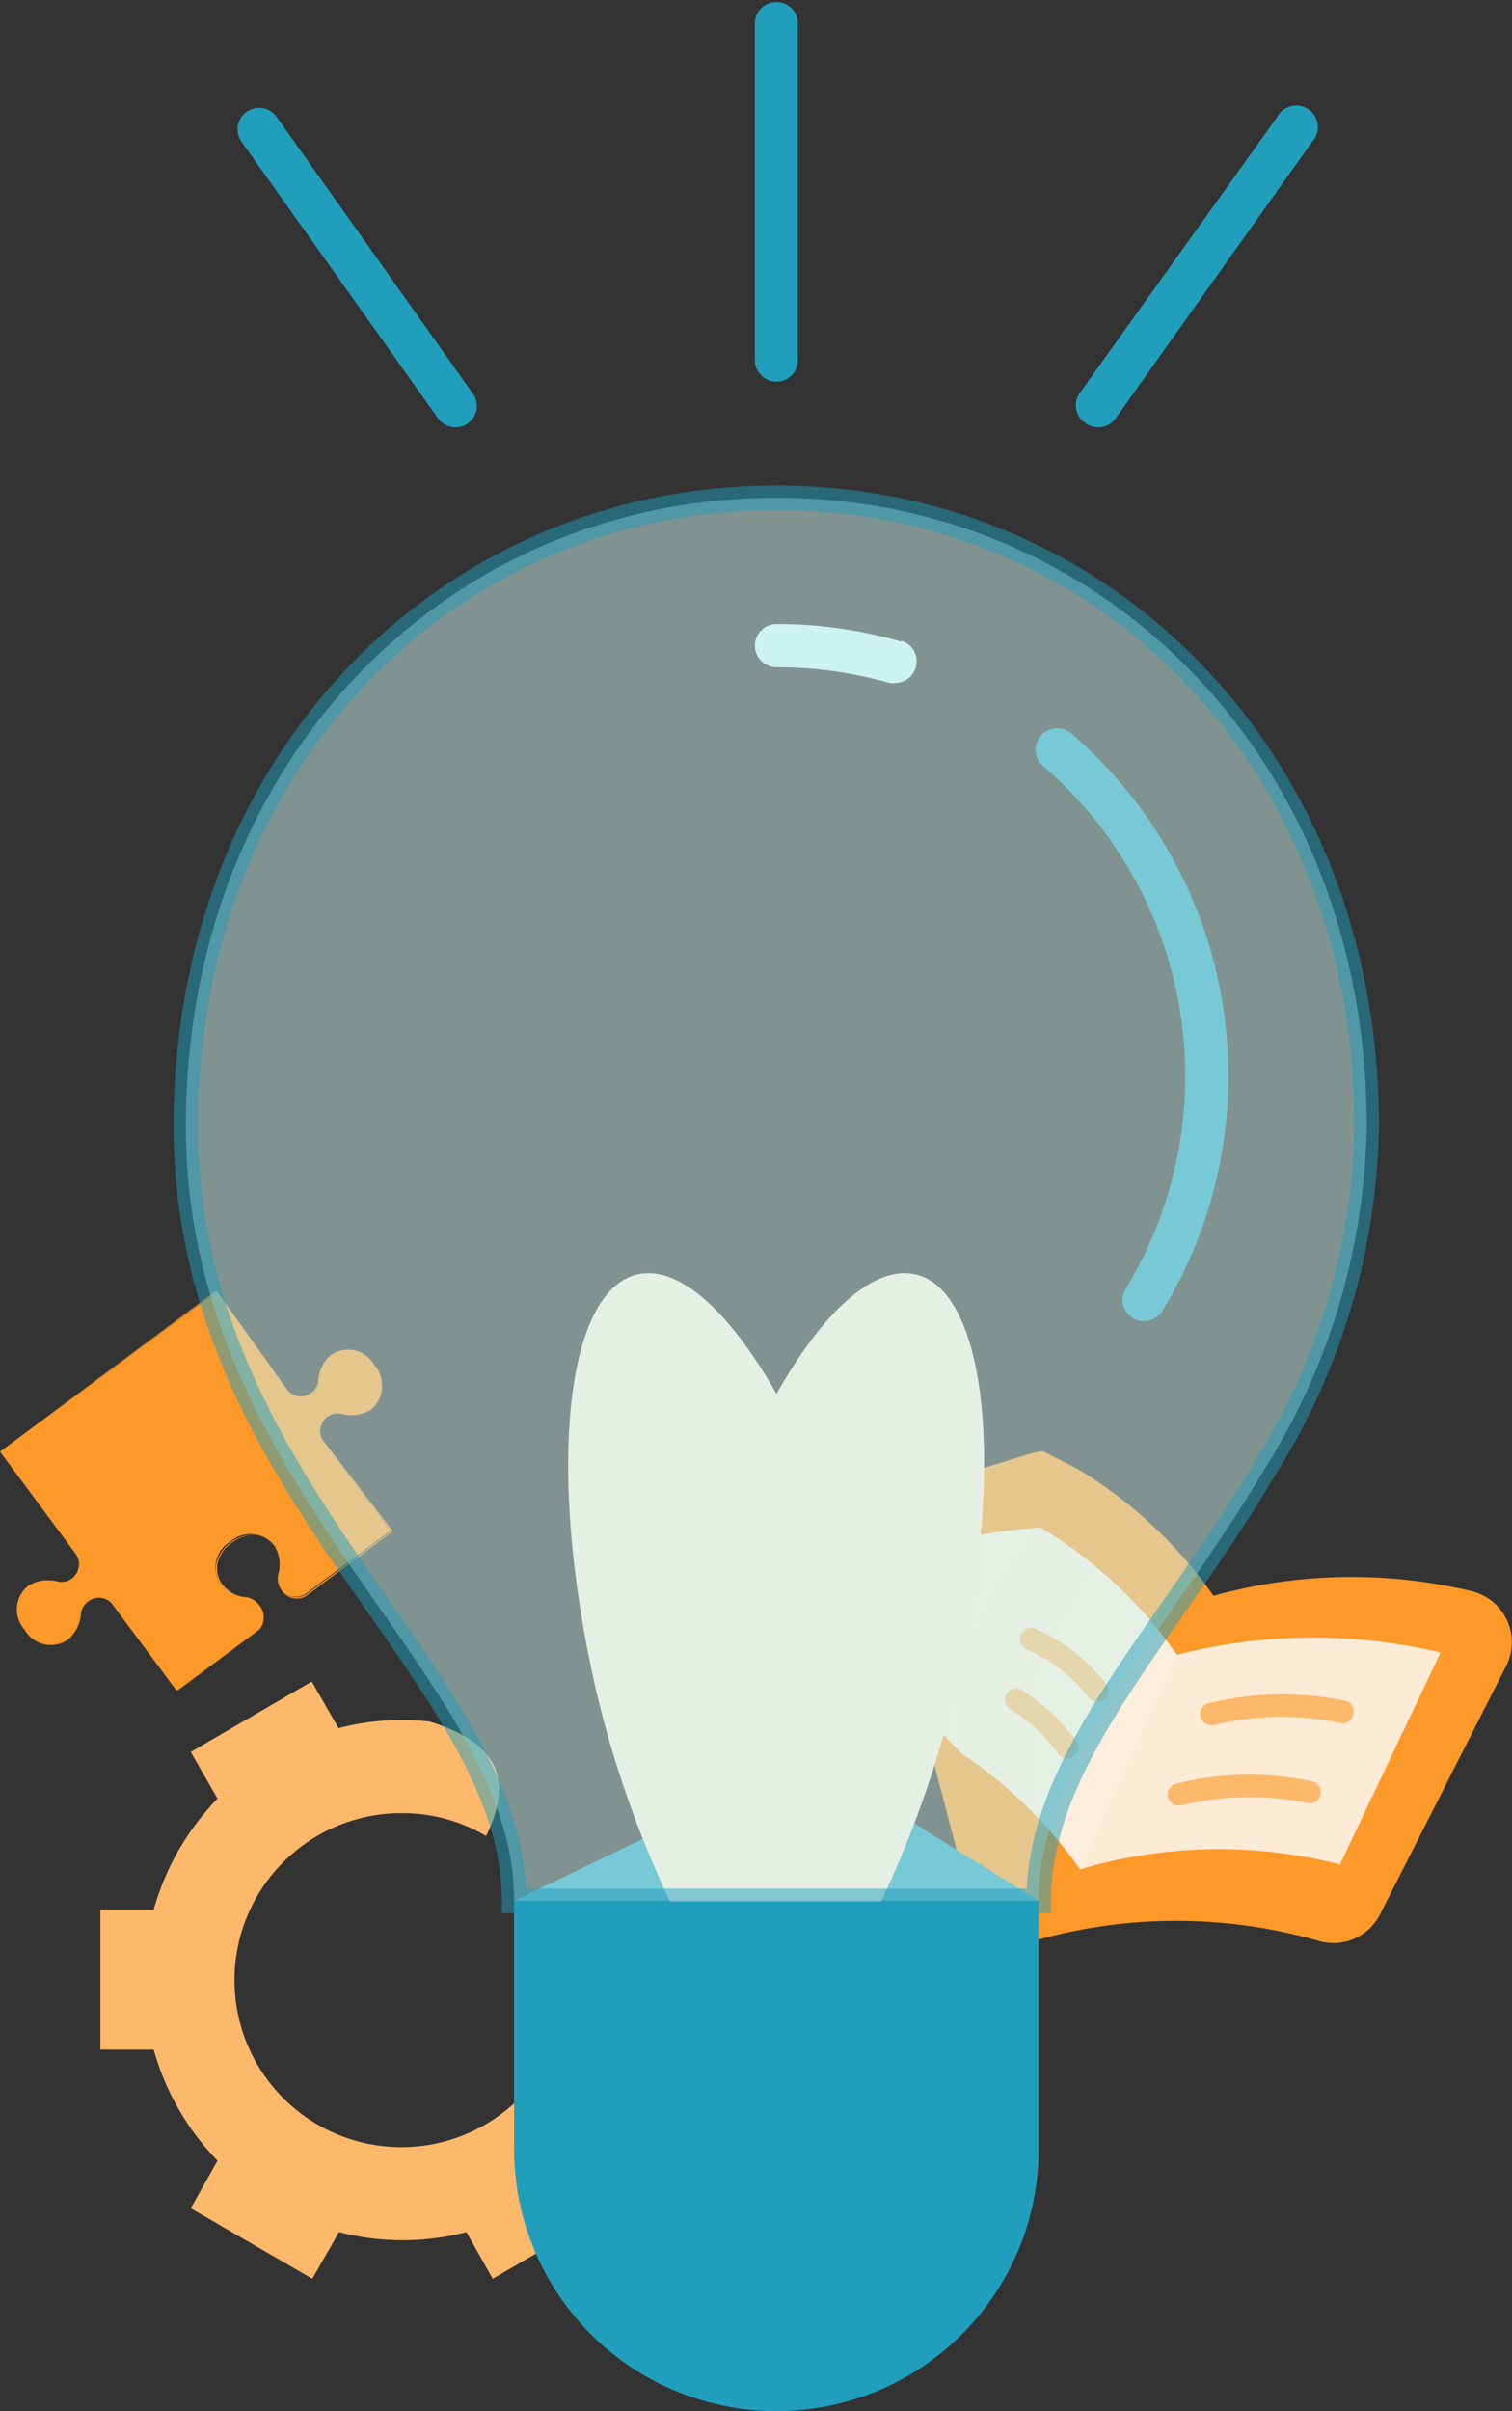 <svg xmlns="http://www.w3.org/2000/svg" xmlns:xlink="http://www.w3.org/1999/xlink" viewBox="0 0 61.59 98.18"><rect x="0" y="0" width="61.59" height="98.18" fill="#333333" stroke="none"/><defs><clipPath id="a" transform="translate(0 -0.02)"><rect x="30.49" width="2.03" height="15.82" style="fill:none"/></clipPath></defs><path d="M59.94,64.81A21,21,0,0,0,49.43,65a18.09,18.09,0,0,0-5.51-5.15l-1.4-.72c-.22-.14-3.1,1-3.33.83L36,64l3,11.48A18.81,18.81,0,0,1,42.3,79a21,21,0,0,1,11.44.06A2.13,2.13,0,0,0,56.2,78l5.16-10.16A2.14,2.14,0,0,0,59.94,64.81Z" transform="translate(0 -0.02)" style="fill:#fc9929"/><path d="M42.37,62.22h0c-7.9.57-8.71,3.73-3.18,9.22a18,18,0,0,1,4.8,4.7c2.43-2.54,4.17-5.31,3.95-8.74A17.92,17.92,0,0,0,42.37,62.22Z" transform="translate(0 -0.02)" style="fill:#feeedb"/><path d="M58.68,67.31l-4.1,8.63a19.84,19.84,0,0,0-10.59.2l3.95-8.74A22.43,22.43,0,0,1,58.68,67.31Z" transform="translate(0 -0.02)" style="fill:#feebd6"/><path d="M42.58,67.05a6.3,6.3,0,0,0-.66,2.54v4.08a17.06,17.06,0,0,0-2.73-2.23V68.87c0-2.26,1.55-4.31,3.18-6.65h0a16.5,16.5,0,0,1,2.23,1.56A22.89,22.89,0,0,0,42.58,67.05Z" transform="translate(0 -0.02)" style="fill:#feebd6"/><path d="M53.43,72.55a12.18,12.18,0,0,0-5.55.11.45.45,0,0,0,.12.88h.11a11.57,11.57,0,0,1,5.15-.1.45.45,0,0,0,.53-.36A.44.44,0,0,0,53.43,72.55Z" transform="translate(0 -0.02)" style="fill:#fdb86b"/><path d="M54.77,69.27a12.47,12.47,0,0,0-5.55.11.45.45,0,0,0-.32.55.46.46,0,0,0,.44.34l.11,0a11.43,11.43,0,0,1,5.15-.09.45.45,0,0,0,.53-.36A.45.45,0,0,0,54.77,69.27Z" transform="translate(0 -0.02)" style="fill:#fdb86b"/><path d="M42.19,69.23c-.2-.15-.41-.29-.61-.42A.45.45,0,0,0,41,69a.45.45,0,0,0,.15.62q.27.16.54.36a6.8,6.8,0,0,1,1.42,1.46.44.44,0,0,0,.36.19.46.46,0,0,0,.37-.72A8.14,8.14,0,0,0,42.19,69.23Z" transform="translate(0 -0.02)" style="fill:#fdb86b"/><path d="M42.8,66.65l-.61-.31a.46.46,0,0,0-.6.22.45.45,0,0,0,.22.6l.55.28a6.58,6.58,0,0,1,2,1.71.46.46,0,0,0,.36.17.51.51,0,0,0,.28-.09.46.46,0,0,0,.07-.64A7.68,7.68,0,0,0,42.8,66.65Z" transform="translate(0 -0.02)" style="fill:#fdb86b"/><path d="M23.92,88,25,89.94l-4.93,2.87L19,90.91a10.37,10.37,0,0,1-5.19,0l-1.09,1.9L7.77,89.94,8.86,88a10.56,10.56,0,0,1-2.6-4.52H4.09V77.78H6.26a10.61,10.61,0,0,1,2.6-4.52l-1.09-1.9,4.93-2.87,1.09,1.9a10.12,10.12,0,0,1,2.6-.33,10,10,0,0,1,1.1.06c3.11.94,3.29,2.68,2.31,4.66a6.7,6.7,0,0,0-3.41-.93,6.8,6.8,0,1,0,5.12,11.23c1.62-1,2.83-.37,3.47,1.68A11.8,11.8,0,0,1,23.92,88Z" transform="translate(0 -0.02)" style="fill:#fdb86b"/><path d="M20.94,87.52a26.74,26.74,0,0,1,21.37,0A10.68,10.68,0,0,1,31.63,98.2a10.55,10.55,0,0,1-1.13-.06,10.68,10.68,0,0,1-9.56-10.62Z" transform="translate(0 -0.02)" style="fill:#219ebc"/><path d="M42.31,82.4v5.12H20.94V77.42l6.67-3.21,7.93-1,6.77,4.21Z" transform="translate(0 -0.02)" style="fill:#219ebc"/><path d="M37.18,51.89c3.06.52,3.83,8.12,1.71,17a42.66,42.66,0,0,1-3,8.55h-8.6a43.28,43.28,0,0,1-3-8.55C22.24,60,23,52.41,26.08,51.89c1.68-.28,3.71,1.64,5.55,4.89C33.46,53.53,35.49,51.61,37.18,51.89Z" transform="translate(0 -0.02)" style="fill:#feebd6"/><path d="M2.74,66.78a1.53,1.53,0,0,0,.53-1.07.72.72,0,0,1,.29-.49.75.75,0,0,1,1,.1l2.63,3.53,3.34-2.49a.76.76,0,0,0,0-1,.73.73,0,0,0-.49-.3,1.53,1.53,0,0,1-1.06-.53,1.23,1.23,0,0,1,.42-1.75,1.23,1.23,0,0,1,1.79.2,1.52,1.52,0,0,1,.14,1.18.7.7,0,0,0,.12.56.72.72,0,0,0,1,.2l3.46-2.57L13.16,58.7a.72.72,0,0,1,.17-1,.7.7,0,0,1,.56-.12,1.57,1.57,0,0,0,1.18-.15,1.22,1.22,0,0,0,.18-1.79,1.22,1.22,0,0,0-1.74-.41A1.53,1.53,0,0,0,13,56.29a.68.68,0,0,1-.3.49.72.72,0,0,1-1-.17l-2.86-4L0,59.13,3.09,63.3a.73.73,0,0,1-.17,1,.69.69,0,0,1-.57.12,1.54,1.54,0,0,0-1.18.16A1.22,1.22,0,0,0,1,66.37,1.22,1.22,0,0,0,2.74,66.78Z" transform="translate(0 -0.02)" style="fill:#fc9929"/><path d="M7.23,68.86h0L4.6,65.32a.74.74,0,0,0-1-.09.69.69,0,0,0-.3.49,1.53,1.53,0,0,1-.53,1.07h0A1.23,1.23,0,0,1,1,66.38a1.23,1.23,0,0,1,.18-1.8,1.53,1.53,0,0,1,1.19-.15.72.72,0,0,0,.72-1.13L0,59.13H0l8.8-6.55h0l2.86,4a.76.76,0,0,0,.47.29.7.7,0,0,0,.54-.13.68.68,0,0,0,.29-.48,1.53,1.53,0,0,1,.53-1.07,1.23,1.23,0,0,1,1.76.41,1.22,1.22,0,0,1-.18,1.79,1.49,1.49,0,0,1-1.19.15.72.72,0,0,0-.85.59.7.7,0,0,0,.13.54L16,62.37h0L12.48,65a.74.74,0,0,1-1-.21.7.7,0,0,1-.12-.56A1.51,1.51,0,0,0,11.25,63a1.15,1.15,0,0,0-.8-.48h-.12a1.5,1.5,0,0,0-.85.29,1.46,1.46,0,0,0-.61.82,1.1,1.1,0,0,0,.19.91,1.47,1.47,0,0,0,1,.53.75.75,0,0,1,.5.31.77.77,0,0,1,0,1ZM4.07,65.05h0a.63.63,0,0,1,.49.26l2.62,3.53,3.33-2.48a.75.75,0,0,0,0-1,.68.68,0,0,0-.49-.3A1.57,1.57,0,0,1,9,64.55a1.13,1.13,0,0,1-.18-.92,1.61,1.61,0,0,1,1.6-1.12,1.08,1.08,0,0,1,.8.48,1.58,1.58,0,0,1,.15,1.19.7.7,0,0,0,.11.56.72.72,0,0,0,1,.2l3.46-2.57-2.78-3.66a.76.76,0,0,1,.17-1,.73.73,0,0,1,.57-.12,1.55,1.55,0,0,0,1.18-.15,1.21,1.21,0,0,0,.18-1.77,1.21,1.21,0,0,0-1.74-.41A1.46,1.46,0,0,0,13,56.29a.77.77,0,0,1-.3.5.72.72,0,0,1-.55.12.73.73,0,0,1-.48-.3l-2.85-4L0,59.13,3.09,63.3a.73.73,0,0,1-.74,1.14,1.52,1.52,0,0,0-1.17.15A1.21,1.21,0,0,0,1,66.37a1.22,1.22,0,0,0,1.74.41,1.54,1.54,0,0,0,.52-1.07.7.7,0,0,1,.3-.49A.87.87,0,0,1,4.07,65.05Z" transform="translate(0 -0.02)" style="fill:#fc9929"/><path d="M45.86,52.49a.86.86,0,0,0,.29,1.2.84.84,0,0,0,.45.13.87.87,0,0,0,.75-.42,18.38,18.38,0,0,0-3.72-23.52.87.87,0,0,0-1.23.1.86.86,0,0,0,.09,1.23,16.67,16.67,0,0,1,3.37,21.28Z" transform="translate(0 -0.02)" style="fill:#219ebc"/><path d="M36.72,26.15a18.2,18.2,0,0,0-5.09-.72.88.88,0,0,0,0,1.76,16.49,16.49,0,0,1,4.6.64.77.77,0,0,0,.25,0,.88.88,0,0,0,.24-1.72Z" transform="translate(0 -0.02)" style="fill:#cbf3f0"/><g style="clip-path:url(#a)"><path d="M31.63,15.56a.87.87,0,0,0,.87-.87V.89a.88.88,0,0,0-1.75,0v13.8A.87.87,0,0,0,31.63,15.56Z" transform="translate(0 -0.02)" style="fill:#219ebc"/></g><path d="M11.27,4.78a.88.88,0,0,0-1.22-.21.87.87,0,0,0-.21,1.22l8,11.26a.88.88,0,0,0,.72.37.85.85,0,0,0,.5-.16A.87.87,0,0,0,19.23,16Z" transform="translate(0 -0.02)" style="fill:#219ebc"/><path d="M44.23,17.26a.86.86,0,0,0,.51.16.87.87,0,0,0,.71-.37l8-11.26a.88.88,0,1,0-1.43-1L44,16A.87.87,0,0,0,44.23,17.26Z" transform="translate(0 -0.02)" style="fill:#219ebc"/><path d="M31.63,20.29C18.22,20.29,7.57,31,7.57,45.87c0,9.11,5,15.41,8.89,21.06,2.06,3,3.81,5.8,4.33,8.74a10.25,10.25,0,0,1,.15,1.75H42.31c0-4.39,3-8.36,6.17-12.92,1-1.46,2.05-3,3-4.61a27,27,0,0,0,4.19-14C55.68,31,45,20.29,31.63,20.29Z" transform="translate(0 -0.02)" style="fill:#cff4f1;stroke:#219ebc;stroke-miterlimit:10;opacity:0.5"/></svg>